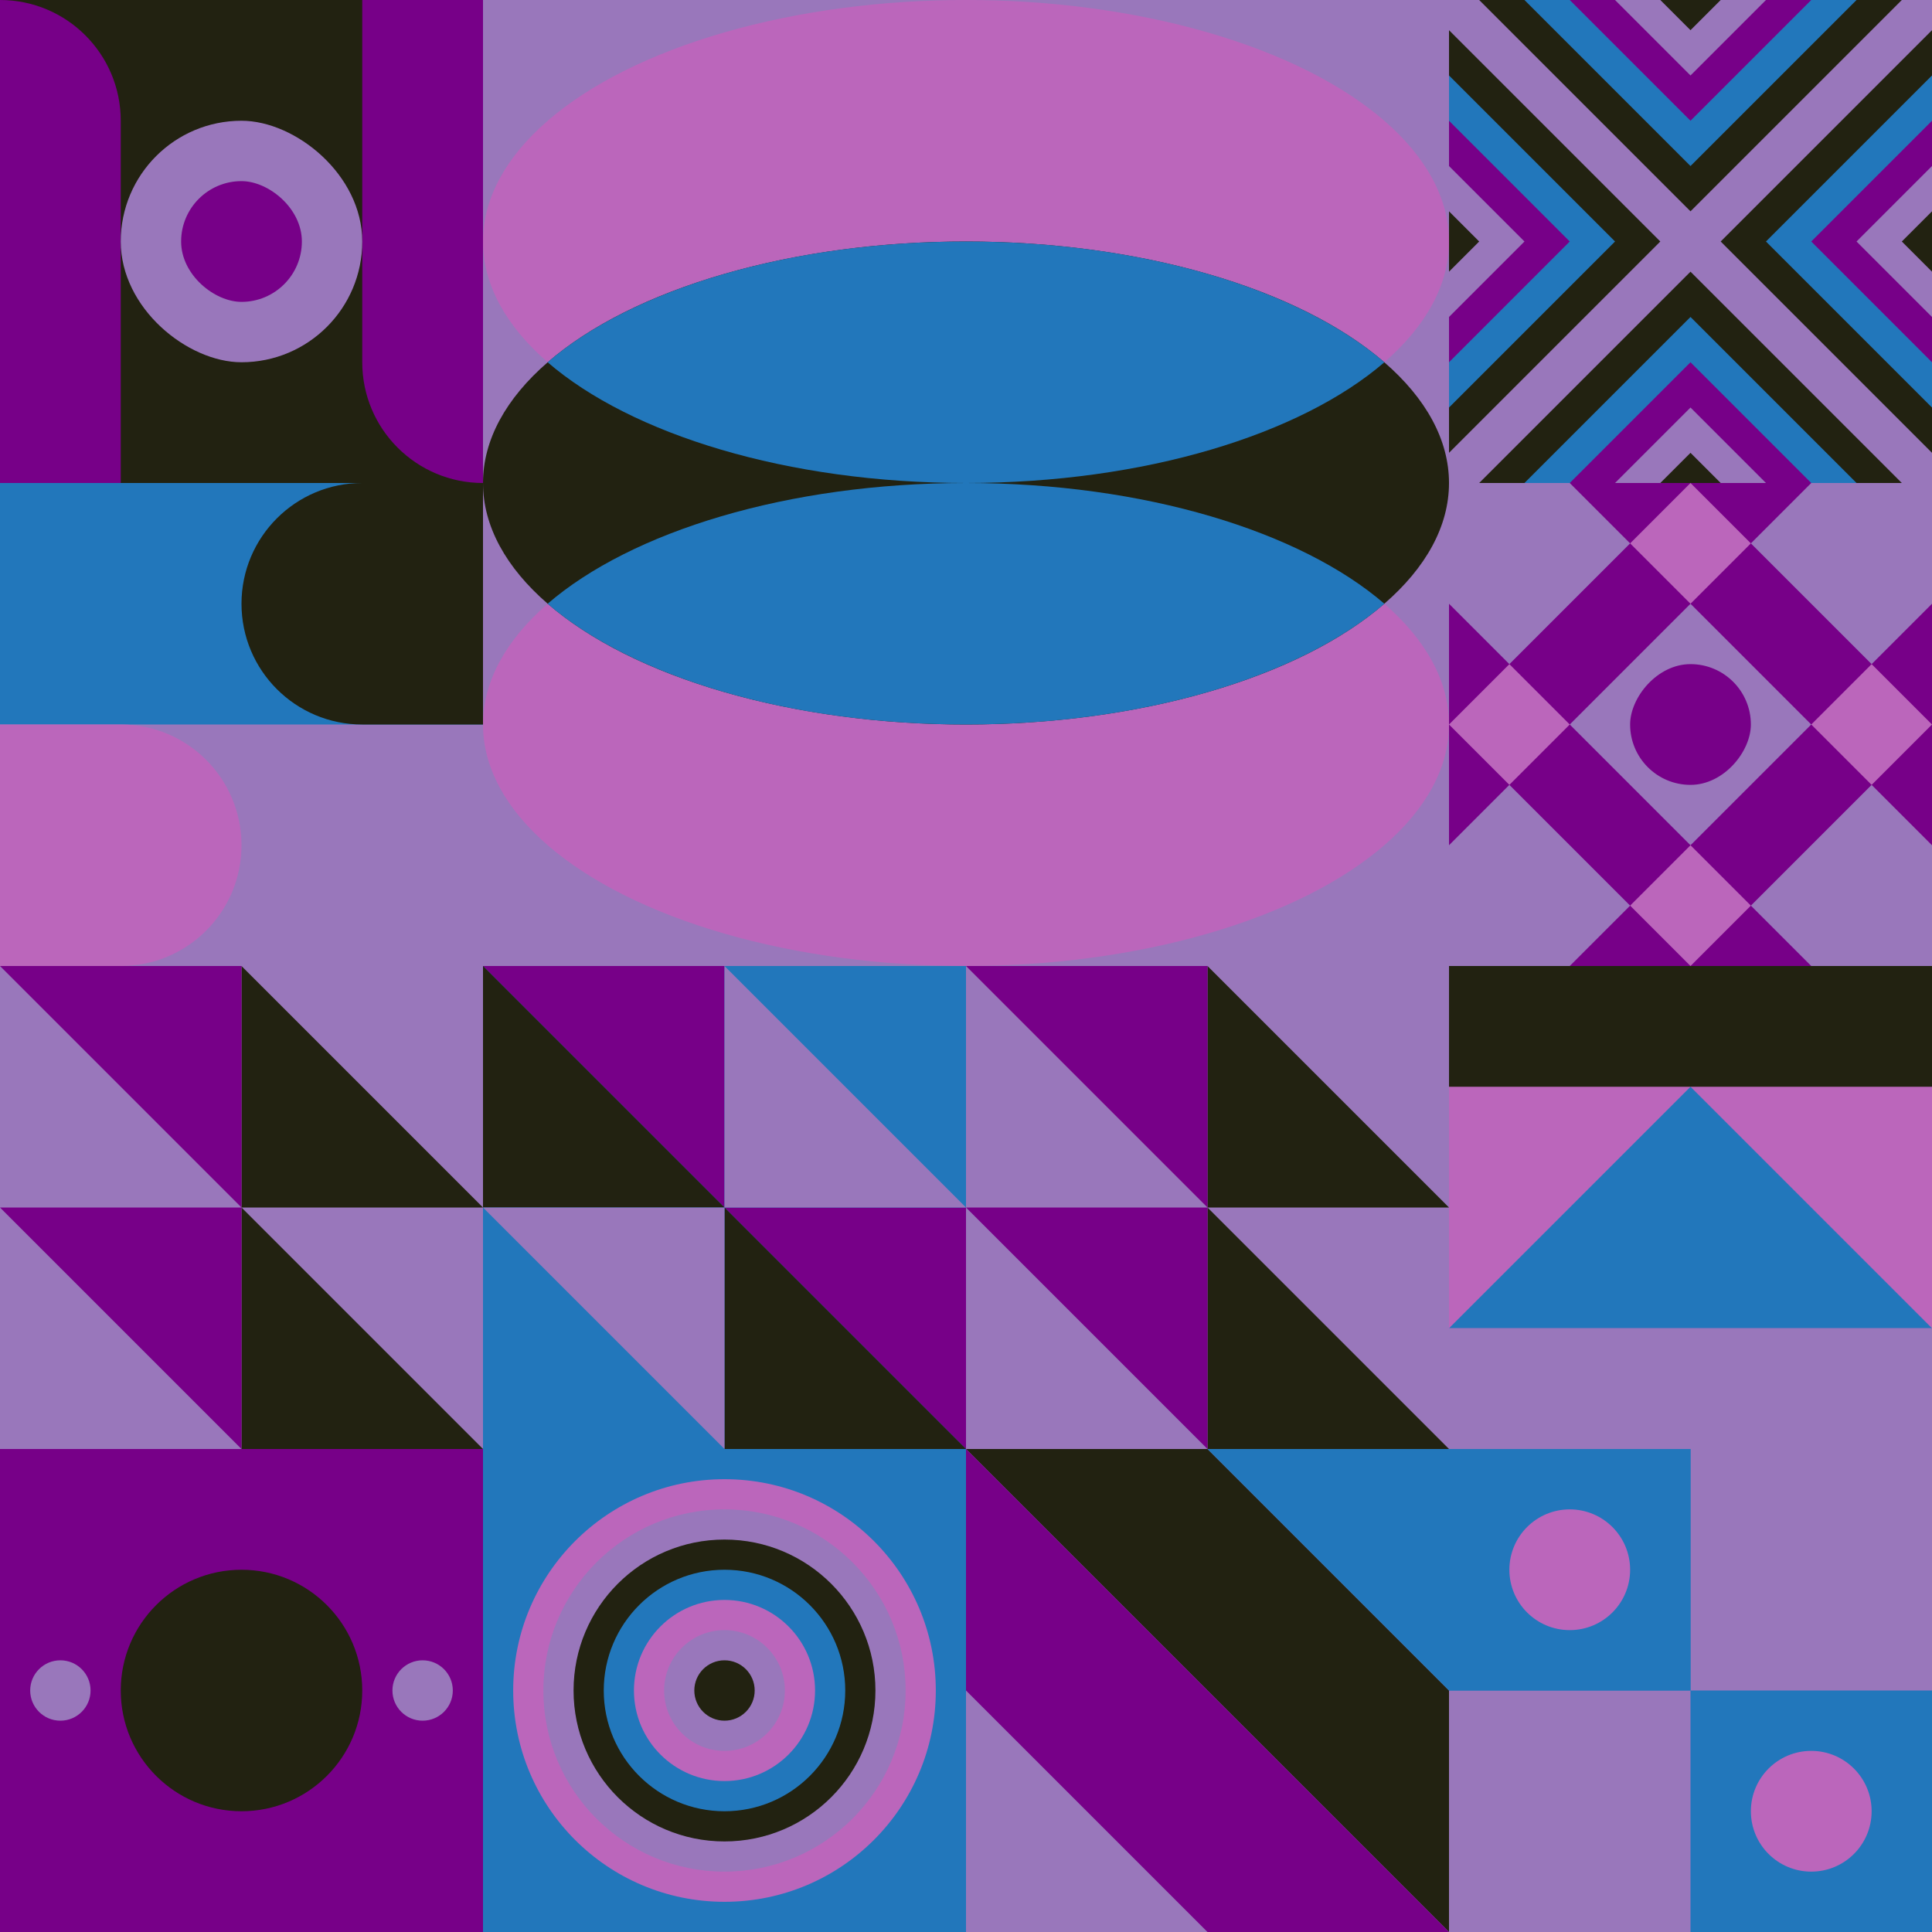 <svg id="geo" xmlns="http://www.w3.org/2000/svg" width="1280" height="1280" viewBox="0 0 1280 1280" fill="none" style="width:640px;height:640px"><g class="svg-image"><g class="block-0" transform="translate(0,0), scale(1), rotate(0, 160, 160)" height="320" width="320" clip-path="url(#trim)"><rect width="320" height="320" fill="#222211"/><path d="M320 0V320V320C275.817 320 240 284.183 240 240V0H320Z" fill="#770088"/><path d="M0 320V0V0C44.183 0 80 35.817 80 80V320H0Z" fill="#770088"/><rect width="160" height="160" rx="80" transform="matrix(0 -1 -1 0 240 240)" fill="#9977bb"/><rect width="80" height="80" rx="40" transform="matrix(0 -1 -1 0 200 200)" fill="#770088"/></g><g class="block-1" transform="translate(320,0), scale(2), rotate(0, 160, 160)" height="640" width="640" clip-path="url(#trim)"><style>@keyframes geo-30-a0_t{0%,13.636%{transform:translate(160px,240px);animation-timing-function:ease-in-out}50%,63.636%{transform:translate(160px,320px);animation-timing-function:ease-in-out}to{transform:translate(160px,240px)}}@keyframes geo-30-a1_t{0%,13.636%{transform:translate(160px,80px);animation-timing-function:ease-in-out}50%,63.636%{transform:translate(160px,0);animation-timing-function:ease-in-out}to{transform:translate(160px,80px)}}@keyframes geo-30-a2_t{0%{transform:translate(0,0);animation-timing-function:ease-in-out}50%,to{transform:translate(0,0)}}@keyframes geo-30-a2_o{0%,13.636%{opacity:1;animation-timing-function:ease-in-out}50%,63.636%{opacity:0;animation-timing-function:ease-in-out}to{opacity:1}}@keyframes geo-30-a2_d{0%,to{d:path(&apos;M298.6,120C270.9,143.9,219.2,160,160,160C100.8,160,49.1,143.9,21.4,120C49.1,96.1,100.8,80,160,80C219.2,80,270.9,96.1,298.6,120ZM298.6,200C270.9,176.1,219.2,160,160,160C100.8,160,49.1,176.1,21.4,200C49.1,223.9,100.8,240,160,240C219.2,240,270.9,223.9,298.6,200Z&apos;)}13.636%{d:path(&apos;M298.6,120C270.9,143.9,219.2,160,160,160C100.8,160,49.1,143.9,21.4,120C49.1,96.1,100.8,80,160,80C219.2,80,270.9,96.1,298.6,120ZM298.6,200C270.9,176.1,219.2,160,160,160C100.8,160,49.1,176.1,21.4,200C49.1,223.9,100.8,240,160,240C219.2,240,270.9,223.9,298.6,200Z&apos;);animation-timing-function:ease-in-out}50%,63.636%{d:path(&apos;M298.6,40C270.9,63.9,219.2,80,160,80C100.8,80,49.1,63.9,21.4,40C49.1,16.1,100.8,0,160,0C219.2,0,270.9,16.1,298.6,40ZM298.6,280C270.9,256.1,219.2,240,160,240C100.8,240,49.1,256.1,21.4,280C49.1,303.9,100.8,320,160,320C219.2,320,270.9,303.9,298.6,280Z&apos;);animation-timing-function:ease-in-out}}</style><rect width="320" height="320" fill="#222211"/><rect width="320" height="320" fill="#9977bb" transform="rotate(-90 160 160)"/><ellipse rx="160" ry="80" fill="#bb66bb" transform="translate(160 240)" style="animation:2.2s ease-in-out infinite both geo-30-a0_t"/><ellipse rx="160" ry="80" fill="#bb66bb" transform="translate(160 80)" style="animation:2.2s ease-in-out infinite both geo-30-a1_t"/><ellipse cx="160" cy="160" rx="160" ry="80" fill="#222211"/><path fill-rule="evenodd" clip-rule="evenodd" d="M298.6 120c-27.7 23.9-79.4 40-138.6 40-59.2 0-110.9-16.1-138.6-40C49.1 96.1 100.8 80 160 80c59.2 0 110.9 16.1 138.6 40Zm0 80c-27.7-23.9-79.4-40-138.6-40-59.2 0-110.9 16.1-138.6 40 27.7 23.9 79.4 40 138.6 40 59.2 0 110.9-16.1 138.6-40Z" fill="#2277bb" style="animation:2.2s ease-in-out infinite both geo-30-a2_t,2.2s ease-in-out infinite both geo-30-a2_o,2.2s ease-in-out infinite both geo-30-a2_d"/></g><g class="block-2" transform="translate(960,0), scale(1), rotate(0, 160, 160)" height="320" width="320" clip-path="url(#trim)"><rect width="320" height="320" fill="#222211"/><rect width="320" height="320" fill="#9977bb"/><path d="m160 180 140 140H20l140-140Z" fill="#222211"/><path d="m160 210 110 110H50l110-110Z" fill="#2277bb"/><path d="m160 240 80 80H80l80-80Z" fill="#770088"/><path d="m160 270 50 50H110l50-50Z" fill="#9977bb"/><path d="m160 300 20 20h-40l20-20ZM180 160 320 20v280L180 160Z" fill="#222211"/><path d="M210 160 320 50v220L210 160Z" fill="#2277bb"/><path d="m240 160 80-80v160l-80-80Z" fill="#770088"/><path d="m270 160 50-50v100l-50-50Z" fill="#9977bb"/><path d="m300 160 20-20v40l-20-20ZM140 160 0 20v280l140-140Z" fill="#222211"/><path d="M110 160 0 50v220l110-110Z" fill="#2277bb"/><path d="M80 160 0 80v160l80-80Z" fill="#770088"/><path d="M50 160 0 110v100l50-50Z" fill="#9977bb"/><path d="M20 160 0 140v40l20-20ZM160 140 20 0h280L160 140Z" fill="#222211"/><path d="M160 110 50 0h220L160 110Z" fill="#2277bb"/><path d="M160 80 80 0h160l-80 80Z" fill="#770088"/><path d="M160 50 110 0h100l-50 50Z" fill="#9977bb"/><path d="M160 20 140 0h40l-20 20Z" fill="#222211"/></g><g class="block-3" transform="translate(0,320), scale(1), rotate(90, 160, 160)" height="320" width="320" clip-path="url(#trim)"><style>@keyframes geo-12-a0_t{0%,13.636%{transform:translate(0,0);animation-timing-function:ease-in-out}50%,63.636%{transform:translate(0,-320px);animation-timing-function:ease-in-out}to{transform:translate(0,0)}}@keyframes geo-12-a1_t{0%,13.636%{transform:translate(-160px,-320px);animation-timing-function:ease-in-out}50%,63.636%{transform:translate(-160px,0);animation-timing-function:ease-in-out}to{transform:translate(-160px,-320px)}}</style><rect width="320" height="320" fill="#222211"/><rect width="320" height="320" fill="#2277bb" transform="rotate(-90 160 160)"/><rect width="320" height="160" fill="#9977bb" transform="rotate(-90 240 80)"/><path d="M160 240v160c0 44.2 35.8 80 80 80s80-35.8 80-80V240c0-44.2-35.8-80-80-80s-80 35.8-80 80Z" fill="#bb66bb" fill-rule="evenodd" style="animation:2.2s ease-in-out infinite both geo-12-a0_t"/><path d="M160 240v160c0 44.2 35.8 80 80 80s80-35.8 80-80V240c0-44.2-35.8-80-80-80s-80 35.8-80 80Z" fill="#222211" fill-rule="evenodd" transform="translate(-160 -320)" style="animation:2.2s ease-in-out infinite both geo-12-a1_t"/></g><g class="block-4" transform="translate(960,320), scale(1), rotate(90, 160, 160)" height="320" width="320" clip-path="url(#trim)"><defs><clipPath id="ClipPath-1"><rect width="320" height="320" fill="#bb66bb"/></clipPath></defs><style>@keyframes geo-24-a0_t{0%,27.273%{transform:translate(0,0);animation-timing-function:ease-in-out}to{transform:translate(120px,-120px)}}@keyframes geo-24-a1_t{0%,27.273%{transform:translate(0,0);animation-timing-function:ease-in-out}to{transform:translate(-120px,120px)}}@keyframes geo-24-a2_t{0%,27.273%{transform:translate(0,0);animation-timing-function:ease-in-out}to{transform:translate(-120px,-120px)}}@keyframes geo-24-a3_t{0%,27.273%{transform:translate(0,0);animation-timing-function:ease-in-out}to{transform:translate(120px,120px)}}</style><g clip-path="url(#ClipPath-1)"><rect width="320" height="320" fill="#770088"/><path d="m120 280 40-40 40 40-40 40-40-40Z" fill="#bb66bb" style="animation:1.1s ease-in-out infinite both geo-24-a0_t"/><path d="m120 40 40-40 40 40-40 40-40-40Z" fill="#bb66bb" style="animation:1.1s ease-in-out infinite both geo-24-a1_t"/><path d="m240 160 40-40 40 40-40 40-40-40Z" fill="#bb66bb" style="animation:1.1s ease-in-out infinite both geo-24-a2_t"/><path d="m0 160 40-40 40 40-40 40-40-40Z" fill="#bb66bb" style="animation:1.1s ease-in-out infinite both geo-24-a3_t"/><path d="m80 160 80-80 80 80-80 80-80-80ZM-40 40l80-80 80 80-80 80-80-80ZM200 280l80-80 80 80-80 80-80-80ZM-40 280l80-80 80 80-80 80-80-80ZM200 40l80-80 80 80-80 80-80-80Z" fill="#9977bb"/><rect width="80" height="80" rx="40" fill="#770088" transform="matrix(0 -1 -1 0 200 200)"/></g></g><g class="block-5" transform="translate(0,640), scale(1), rotate(0, 160, 160)" height="320" width="320" clip-path="url(#trim)"><rect width="320" height="320" fill="#222211"/><rect width="320" height="320" fill="#9977bb"/><path d="M160 160V320H320L160 160Z" fill="#222211"/><path d="M160 0V160H320L160 0Z" fill="#222211"/><path d="M160 160V0H0L160 160Z" fill="#770088"/><path d="M160 320V160H0L160 320Z" fill="#770088"/></g><g class="block-6" transform="translate(320,640), scale(1), rotate(0, 160, 160)" height="320" width="320" clip-path="url(#trim)"><style>@keyframes geo-55a0_t{0%,to{transform:translate(0,0)}13.636%{transform:translate(0,0);animation-timing-function:cubic-bezier(.4,0,.6,1)}50%,63.636%{transform:translate(160px,0);animation-timing-function:cubic-bezier(.4,0,.6,1)}}@keyframes geo-55a1_t{0%,to{transform:translate(0,0)}13.636%{transform:translate(0,0);animation-timing-function:cubic-bezier(.4,0,.6,1)}50%,63.636%{transform:translate(-160px,0);animation-timing-function:cubic-bezier(.4,0,.6,1)}}</style><rect width="320" height="320" fill="#2277bb"/><rect width="320" height="320" fill="#2277bb"/><path d="M320 320V160H160l160 160ZM160 160V0H0l160 160Z" fill="#770088"/><path d="M160 160v160h160L160 160ZM0 0v160h160L0 0Z" fill="#222211"/><path d="M160 320V160H0l160 160Z" fill="#9977bb" style="animation:2.2s linear infinite both geo-55a0_t"/><path d="M160 0v160h160L160 0Z" fill="#9977bb" style="animation:2.2s linear infinite both geo-55a1_t"/></g><g class="block-7" transform="translate(640,640), scale(1), rotate(0, 160, 160)" height="320" width="320" clip-path="url(#trim)"><rect width="320" height="320" fill="#222211"/><rect width="320" height="320" fill="#9977bb"/><path d="M160 160V320H320L160 160Z" fill="#222211"/><path d="M160 0V160H320L160 0Z" fill="#222211"/><path d="M160 160V0H0L160 160Z" fill="#770088"/><path d="M160 320V160H0L160 320Z" fill="#770088"/></g><g class="block-8" transform="translate(960,640), scale(1), rotate(0, 160, 160)" height="320" width="320" clip-path="url(#trim)"><style>@keyframes geo-32a0_t{0%,to{transform:translate(0,0)}13.636%{transform:translate(0,0);animation-timing-function:cubic-bezier(.4,0,.6,1)}50%,63.636%{transform:translate(80px,0);animation-timing-function:cubic-bezier(.4,0,.6,1)}}@keyframes geo-32a0_w{0%,to{width:320px}13.636%{width:320px;animation-timing-function:cubic-bezier(.4,0,.6,1)}50%,63.636%{width:160px;animation-timing-function:cubic-bezier(.4,0,.6,1)}}@keyframes geo-32a1_t{0%,to{transform:translate(0,240px)}13.636%{transform:translate(0,240px);animation-timing-function:cubic-bezier(.4,0,.6,1)}50%,63.636%{transform:translate(80px,240px);animation-timing-function:cubic-bezier(.4,0,.6,1)}}@keyframes geo-32a1_w{0%,to{width:320px}13.636%{width:320px;animation-timing-function:cubic-bezier(.4,0,.6,1)}50%,63.636%{width:160px;animation-timing-function:cubic-bezier(.4,0,.6,1)}}</style><rect width="320" height="320" fill="#bb66bb"/><path d="m160 80 160 160H0L160 80Z" fill="#2277bb"/><rect width="320" height="80" fill="#222211" style="animation:2.2s linear infinite both geo-32a0_t,2.2s linear infinite both geo-32a0_w"/><rect width="320" height="80" fill="#9977bb" transform="translate(0 240)" style="animation:2.2s linear infinite both geo-32a1_t,2.2s linear infinite both geo-32a1_w"/></g><g class="block-9" transform="translate(0,960), scale(1), rotate(0, 160, 160)" height="320" width="320" clip-path="url(#trim)"><style>@keyframes geo-37a0_t{0%,13.636%{transform:translate(160px,160px) rotate(0deg) translate(-140px,-20px)}50%,63.636%{transform:translate(160px,160px) rotate(90deg) translate(-140px,-20px)}to{transform:translate(160px,160px) rotate(180deg) translate(-140px,-20px)}}</style><rect width="320" height="320" fill="#770088"/><circle cx="160" cy="160" fill="#222211" r="80"/><g transform="translate(20 140)" style="animation:2.2s ease-in-out infinite both geo-37a0_t" fill="#9977bb"><circle cx="260" cy="20" r="20"/><circle cx="20" cy="20" r="20"/></g></g><g class="block-10" transform="translate(320,960), scale(1), rotate(90, 160, 160)" height="320" width="320" clip-path="url(#trim)"><rect width="320" height="320" fill="#2277bb"/><circle cx="160" cy="160" r="140" fill="#bb66bb"/><circle cx="160" cy="160" r="120" fill="#9977bb"/><circle cx="160" cy="160" r="100" fill="#222211"/><circle cx="160" cy="160" r="80" fill="#2277bb"/><circle cx="160" cy="160" r="60" fill="#bb66bb"/><circle cx="160" cy="160" r="40" fill="#9977bb"/><circle cx="160" cy="160" r="20" fill="#222211"/></g><g class="block-11" transform="translate(640,960), scale(1), rotate(0, 160, 160)" height="320" width="320" clip-path="url(#trim)"><rect width="320" height="320" fill="#770088"/><rect width="320" height="320" fill="#9977bb"/><path d="M160 0H0L320 320V160L160 0Z" fill="#222211"/><path d="M0 0V160L160 320H320L0 0Z" fill="#770088"/><path d="M320 160V0H160L320 160Z" fill="#2277bb"/></g><g class="block-12" transform="translate(960,960), scale(1), rotate(180, 160, 160)" height="320" width="320" clip-path="url(#trim)"><style>@keyframes geo-14-a0_t{0%,13.636%{transform:translate(80px,80px);animation-timing-function:ease-in-out}50%,63.636%{transform:translate(80px,240px);animation-timing-function:ease-in-out}to{transform:translate(240px,240px)}}@keyframes geo-14-a1_t{0%,13.636%{transform:translate(240px,240px);animation-timing-function:ease-in-out}50%,63.636%{transform:translate(240px,80px);animation-timing-function:ease-in-out}to{transform:translate(80px,80px)}}</style><rect width="320" height="320" fill="#2277bb"/><rect width="320" height="320" fill="#2277bb" transform="rotate(-90 160 160)"/><rect width="160" height="160" fill="#9977bb" transform="rotate(-90 160 0)"/><rect width="160" height="160" fill="#9977bb" transform="matrix(0 -1 -1 0 160 320)"/><rect width="160" height="160" fill="#2277bb" transform="matrix(0 -1 -1 0 320 320)"/><circle fill="#bb66bb" transform="translate(80 80)" style="animation:2.2s ease-in-out infinite both geo-14-a0_t" r="40"/><circle fill="#bb66bb" transform="translate(240 240)" style="animation:2.2s ease-in-out infinite both geo-14-a1_t" r="40"/></g></g><clipPath id="trim"><rect width="320" height="320" fill="white"/></clipPath><filter id="noiseFilter"><feTurbulence baseFrequency="0.5" result="noise"/><feColorMatrix type="saturate" values="0.10"/><feBlend in="SourceGraphic" in2="noise" mode="multiply"/></filter><rect transform="translate(0,0)" height="1280" width="1280" filter="url(#noiseFilter)" opacity="0.4"/></svg>